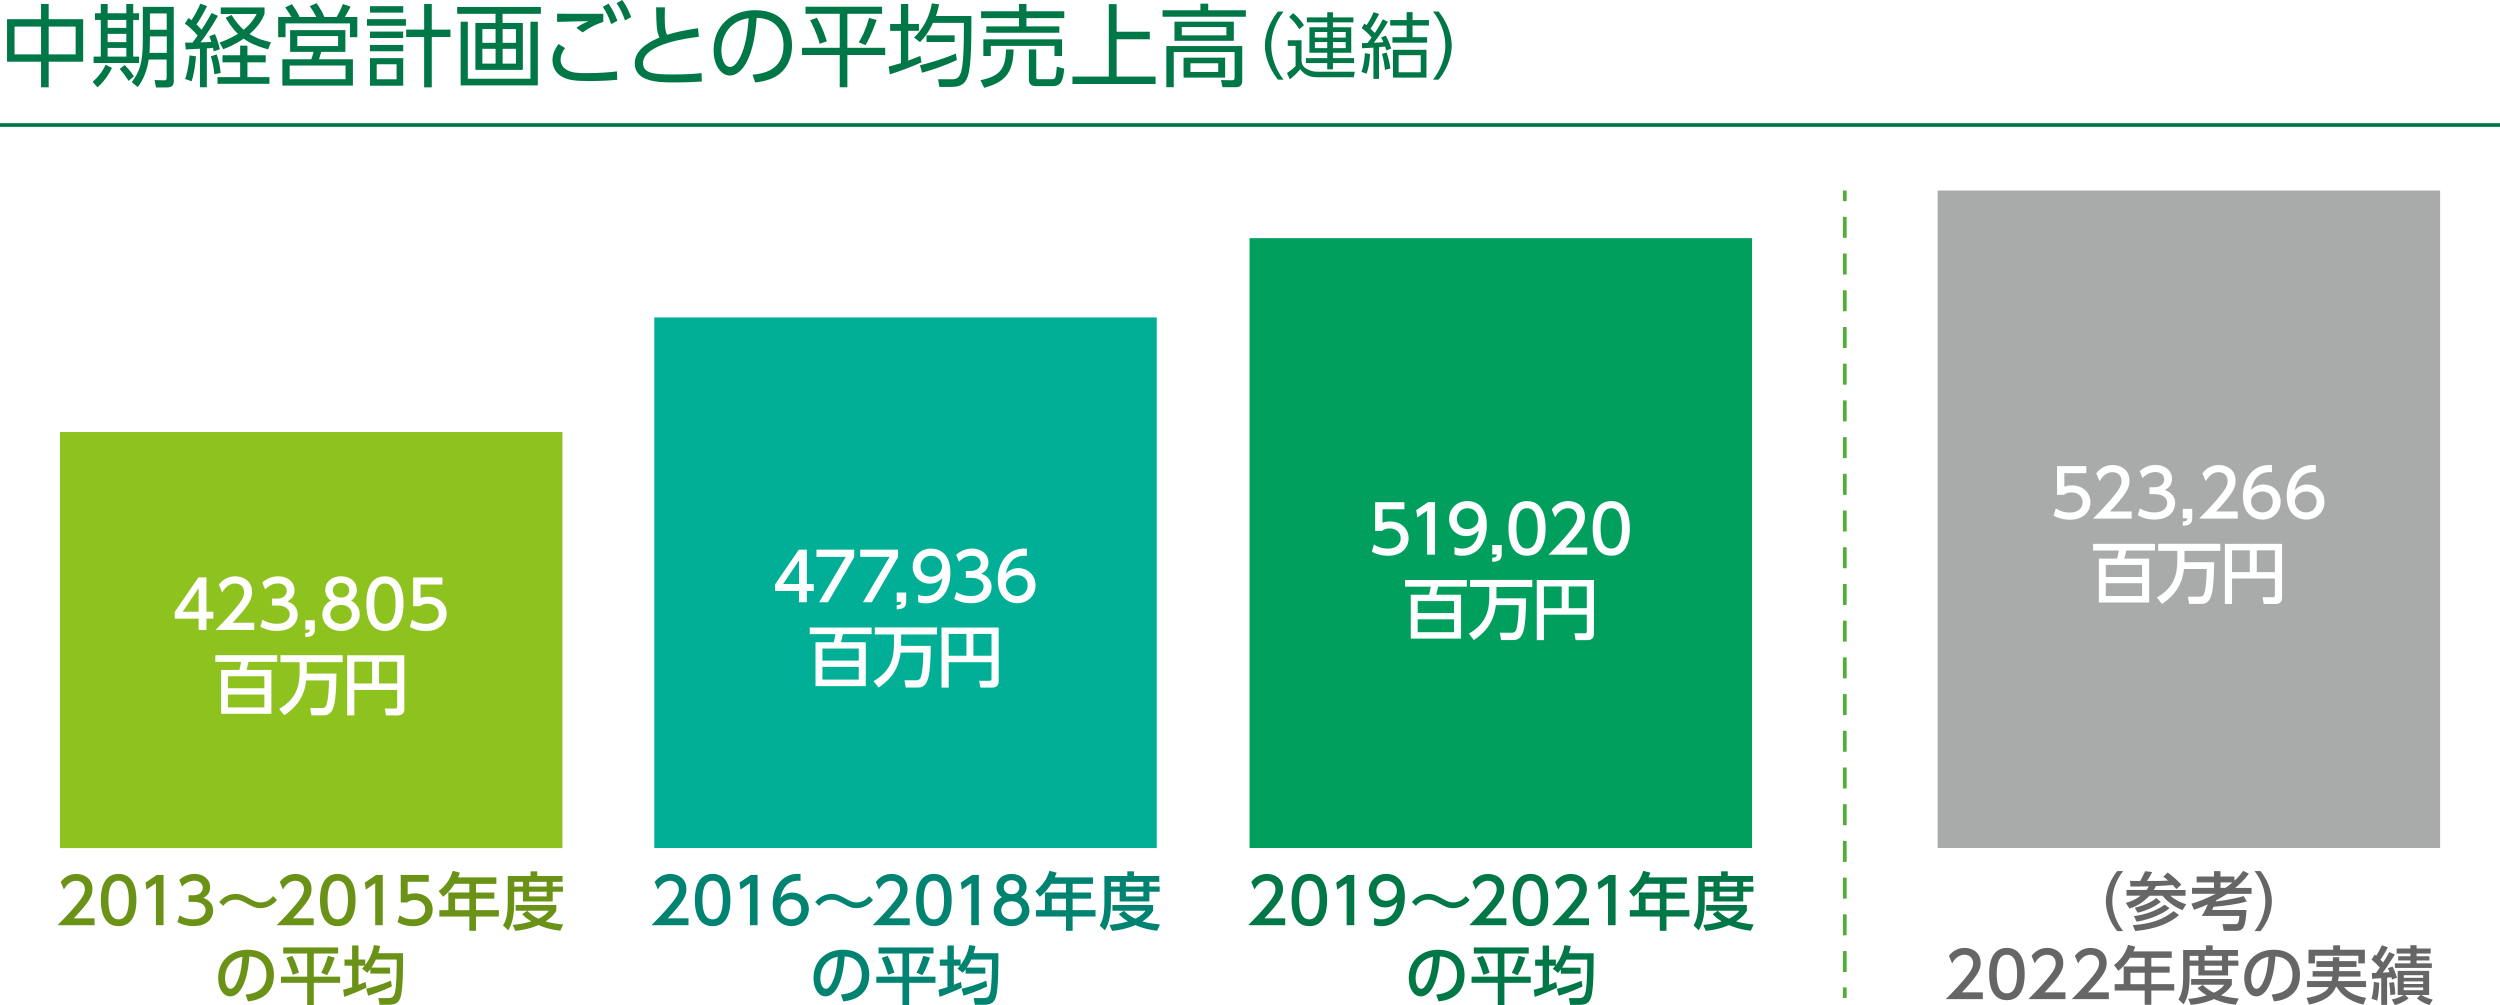<?xml version="1.0" encoding="UTF-8"?><svg id="_レイヤー_2" xmlns="http://www.w3.org/2000/svg" xmlns:xlink="http://www.w3.org/1999/xlink" viewBox="0 0 380 152.8"><defs><style>.cls-1{fill:#fff;}.cls-2{fill:#6a9217;}.cls-3{fill:#a9aaaa;}.cls-4{fill:#009f5d;}.cls-5{filter:url(#drop-shadow-4);}.cls-6,.cls-7{stroke:#50ae34;}.cls-6,.cls-7,.cls-8{fill:none;stroke-miterlimit:10;stroke-width:.56px;}.cls-9{filter:url(#drop-shadow-3);}.cls-7{stroke-dasharray:0 0 3.19 2.39;}.cls-10{filter:url(#drop-shadow-1);}.cls-11{fill:#8dc21f;}.cls-12{filter:url(#drop-shadow-2);}.cls-13{fill:#00af95;}.cls-8{stroke:#007746;}.cls-14{fill:#007746;}.cls-15{fill:#008370;}.cls-16{fill:#666;}</style><filter id="drop-shadow-1" filterUnits="userSpaceOnUse"><feOffset dx="0" dy="0"/><feGaussianBlur result="blur" stdDeviation="1"/><feFlood flood-color="#000" flood-opacity=".75"/><feComposite in2="blur" operator="in"/><feComposite in="SourceGraphic"/></filter><filter id="drop-shadow-2" filterUnits="userSpaceOnUse"><feOffset dx="0" dy="0"/><feGaussianBlur result="blur-2" stdDeviation="1"/><feFlood flood-color="#000" flood-opacity=".75"/><feComposite in2="blur-2" operator="in"/><feComposite in="SourceGraphic"/></filter><filter id="drop-shadow-3" filterUnits="userSpaceOnUse"><feOffset dx="0" dy="0"/><feGaussianBlur result="blur-3" stdDeviation="1"/><feFlood flood-color="#000" flood-opacity=".75"/><feComposite in2="blur-3" operator="in"/><feComposite in="SourceGraphic"/></filter><filter id="drop-shadow-4" filterUnits="userSpaceOnUse"><feOffset dx="0" dy="0"/><feGaussianBlur result="blur-4" stdDeviation="1"/><feFlood flood-color="#000" flood-opacity=".75"/><feComposite in2="blur-4" operator="in"/><feComposite in="SourceGraphic"/></filter></defs><g id="_レイヤー_1-2"><line class="cls-8" x1="0" y1="19" x2="380" y2="19"/><line class="cls-6" x1="280.41" y1="28.96" x2="280.41" y2="30.57"/><line class="cls-7" x1="280.41" y1="32.96" x2="280.41" y2="148.89"/><line class="cls-6" x1="280.41" y1="150.08" x2="280.41" y2="151.69"/><rect class="cls-11" x="9.11" y="65.67" width="76.38" height="63.24"/><rect class="cls-13" x="99.45" y="48.25" width="76.38" height="80.65"/><rect class="cls-4" x="189.93" y="36.2" width="76.38" height="92.7"/><rect class="cls-3" x="294.52" y="28.96" width="76.38" height="99.94"/><path class="cls-14" d="m6.24,2.92V.6h1.16v2.32h5.24v6.46h-5.24v3.89h-1.16v-3.89H1.07V2.92h5.17Zm0,1.12H2.21v4.23h4.03v-4.23Zm5.26,0h-4.1v4.23h4.1v-4.23Z"/><path class="cls-14" d="m14.08,12.45c.78-.71,1.49-1.52,1.97-2.61l.97.48c-.25.52-.81,1.69-2.19,2.96l-.75-.83ZM16.36.61v1.41h2.84V.61h1.05v1.41h.89v1.01h-.89v5.57h.89v.98h-6.91v-.98h1.09V3.03h-.89v-1.01h.89V.61h1.04Zm2.84,2.42h-2.84v1.21h2.84v-1.21Zm0,2.12h-2.84v1.25h2.84v-1.25Zm0,2.14h-2.84v1.31h2.84v-1.31Zm.35,5c-.64-1.01-1.12-1.54-1.36-1.81l.75-.59c.25.23.91.89,1.41,1.71l-.79.69Zm6.87-.01c0,.86-.44,1.01-1.08,1.01h-1.63l-.21-1.12,1.43.04c.26.01.4-.05.4-.4v-2.76h-2.73c-.21,1.46-.74,3.04-1.67,4.18l-.9-.74c1.17-1.57,1.68-2.87,1.68-6.37V1.04h4.7v11.24Zm-1.08-6.75h-2.55v.59c0,.48-.01.9-.05,1.92h2.61v-2.51Zm0-3.48h-2.55v2.47h2.55v-2.47Z"/><path class="cls-14" d="m33.12,2.43c-.72,1.28-1.91,3.11-2.64,4.01.87-.03,1.3-.04,1.64-.07-.11-.37-.19-.57-.3-.86l.85-.33c.22.49.56,1.35.74,2.31l-.93.31c-.04-.23-.05-.34-.11-.53-.14.03-.33.04-.93.08v5.91h-1.05v-5.86c-.34.03-1.84.11-2.16.12l-.09-1.05h1.12c.27-.34.57-.78.78-1.07-.53-.6-1.17-1.27-1.94-1.82l.56-.85c.22.15.31.22.45.33.29-.41.92-1.49,1.35-2.5l1.01.37c-.42.87-1.13,2.13-1.61,2.78.26.26.55.53.78.81.1-.15.86-1.3,1.52-2.55l.97.44Zm-4.98,9.57c.52-1.49.63-3.06.67-3.58l.98.14c-.03.29-.15,2.25-.67,3.8l-.98-.35Zm4.44-.72c-.1-1.06-.27-1.86-.53-2.72l.89-.29c.36,1.02.51,1.9.6,2.83l-.96.18Zm7.81-1.81h-2.78v2.25h3.34v1.02h-7.89v-1.02h3.44v-2.25h-2.68v-1.07h2.68v-1.46h1.11v1.46h2.78v1.07Zm.36-1.97c-2.23-.61-3.15-1.22-3.71-1.63-1.46,1-2.54,1.39-3.11,1.61l-.56-1.01c.51-.18,1.45-.52,2.8-1.32-.96-.93-1.53-1.87-1.87-2.46l.9-.42c.74,1.19,1.3,1.78,1.84,2.25,1.2-.98,1.71-1.9,1.97-2.39h-5.46v-1h6.66v.97c-.18.45-.68,1.73-2.28,3.07,1.23.78,2.44,1.07,3.24,1.24l-.41,1.08Z"/><path class="cls-14" d="m48.08,2.58c-.34-.66-.57-1.05-1-1.64l1.04-.46c.64.94.8,1.24,1.19,2.1h1.84c.38-.61.64-1.12.97-1.97l1.16.4c-.23.52-.56,1.09-.87,1.57h1.9v3.07h-1.12v-2.09h-9.79v2.09h-1.12v-3.07h2.01c-.19-.33-.52-.86-.94-1.46l1.02-.48c.67.91,1.02,1.61,1.17,1.94h2.54Zm4.41,5.3h-3.66c-.05.18-.29.97-.34,1.13h5.15v4h-10.72v-4h4.38c.15-.31.3-.86.36-1.13h-3.56v-3.3h8.4v3.3Zm.03,2.08h-8.49v2.08h8.49v-2.08Zm-1.13-4.48h-6.2v1.52h6.2v-1.52Z"/><path class="cls-14" d="m61.7,2.91v1h-5.92v-1h5.92Zm-.41-1.97v.98h-5.05v-.98h5.05Zm-.01,3.86v.98h-5.04v-.98h5.04Zm.01,2.03v.96h-5.05v-.96h5.05Zm0,2.01v4.19h-5.05v-4.19h5.05Zm-1.01.93h-3.02v2.28h3.02v-2.28Zm4.19,3.51v-7.65h-2.73v-1.13h2.73V.6h1.16v3.9h2.84v1.13h-2.84v7.65h-1.16Z"/><path class="cls-14" d="m82.22,2.1h-5.83v1.39h3.08v7.13h-7.21V3.49h3.06v-1.39h-5.83v-1.04h12.72v1.04Zm-11.11,1.2v8.67h9.52V3.3h1.12v9.68h-11.73V3.3h1.09Zm4.22,1.12h-2.01v2.09h2.01v-2.09Zm0,3h-2.01v2.25h2.01v-2.25Zm3.09-3h-2.02v2.09h2.02v-2.09Zm0,3h-2.02v2.25h2.02v-2.25Z"/><path class="cls-14" d="m85.91,7.29c-.51.63-.7,1.26-.7,1.79s.27,1.16.9,1.52c.77.44,1.49.52,3.02.52,2.02,0,3.58-.14,4.64-.27l.05,1.28c-1,.1-2.64.19-4.33.19-2.24,0-3.18-.18-4.1-.68-.97-.53-1.41-1.52-1.41-2.48,0-.77.22-1.5.91-2.47l1,.61Zm5.8-3.97c-1.07.36-1.93.74-3.17,1.61l-.93-.71c.64-.46,1.17-.72,1.84-1-.52.01-3.15.04-4.77.11v-1.24c.45.01,6.1.01,7.02.01v1.21Zm.79-2.76c.59.83.94,1.57,1.35,2.59l-.94.52c-.4-1.11-.67-1.67-1.28-2.64l.87-.48Zm2.09-.56c.57.8.89,1.46,1.35,2.59l-.94.52c-.38-1.09-.68-1.71-1.28-2.64l.87-.48Z"/><path class="cls-14" d="m106.22,5.6c-1.11.12-8.48.96-8.48,3.99,0,1.58,1.67,1.73,4.6,1.73,2.25,0,3.52-.12,4.3-.21l.03,1.28c-.89.05-2.09.14-4.05.14-2.36,0-6.14,0-6.14-2.91,0-2.33,2.81-3.51,3.77-3.92-.45-.89-.48-1.68-.52-4.59h1.34c-.01.37-.03.75-.03,1.42,0,1.45.07,2.17.35,2.76,1.47-.45,2.59-.67,4.71-1.01l.12,1.31Z"/><path class="cls-14" d="m114.38,11.36c1.41-.15,4.72-.55,4.72-4.45,0-1.08-.33-4.08-4.08-4.2-.12,1.58-.4,4.94-1.8,7.19-.81,1.27-1.68,1.58-2.29,1.58-1.34,0-2.46-1.58-2.46-3.84,0-3.71,2.7-6.09,6.31-6.09,4.42,0,5.61,3.06,5.61,5.36,0,1.63-.59,3.24-1.83,4.27-.89.74-2.25,1.2-3.77,1.35l-.41-1.19Zm-2.83-7.73c-1.27.93-1.9,2.46-1.9,4.04,0,.93.34,2.5,1.31,2.5.57,0,.98-.51,1.34-1.1,1.15-1.97,1.37-4.74,1.5-6.31-.81.15-1.56.35-2.25.87Z"/><path class="cls-14" d="m134.08,1.02v1.08h-5.28v5.17h5.75v1.09h-5.75v4.9h-1.16v-4.9h-5.73v-1.09h5.73V2.1h-5.2v-1.08h11.65Zm-9.49,5.64c-.42-1.61-1.19-3.09-1.45-3.58l1.02-.38c.93,1.63,1.34,2.98,1.52,3.58l-1.09.38Zm5.94-.23c.42-.67.97-1.64,1.57-3.71l1.15.33c-.85,2.38-1.41,3.33-1.69,3.81l-1.02-.42Z"/><path class="cls-14" d="m140.06,9.47c-1.25.61-3.78,1.53-4.8,1.83l-.19-1.17c.41-.11.83-.22,1.87-.53v-4.91h-1.64v-1.04h1.64V.61h1.11v3.03h1.63v1.04h-1.63v4.53c.98-.35,1.35-.51,1.84-.71l.18.97Zm-1.12-3.76c1.49-1.49,2.35-3.21,2.7-5.2l1.11.15c-.11.52-.23,1.05-.49,1.77h5.39c0,3.03.03,7.54-.55,9.17-.35,1.01-.9,1.61-2.46,1.61h-1.86l-.19-1.16h1.9c.49.01,1.04,0,1.36-.57.27-.49.7-1.24.66-8h-4.7c-.49,1.12-1.16,2.14-1.98,2.92l-.9-.7Zm.89,4.21c1.37-.33,3.43-.91,5.45-1.78l.16.98c-1.76.85-3.97,1.57-5.28,1.94l-.33-1.15Zm5.27-3.54h-4.27v-1.01h4.27v1.01Z"/><path class="cls-14" d="m149.03,12.19c3.11-.63,3.81-1.87,3.89-4.67h1.15c-.08,3.7-1.39,4.96-4.48,5.83l-.56-1.16Zm5.86-10.48V.6h1.13v1.11h5.75v1.05h-5.75v1.25h5v.97h-11.1v-.97h4.97v-1.25h-5.76v-1.05h5.76Zm6.54,4.27v2.53h-1.15v-1.54h-9.68v1.54h-1.13v-2.53h11.96Zm-3.92,7.11c-.76,0-1.12-.33-1.12-1.02v-4.55h1.12v4.14c0,.29.01.38.33.38h1.88c.7,0,.78-.01.91-1.9l1.13.3c-.16,1.73-.44,2.65-1.71,2.65h-2.55Z"/><path class="cls-14" d="m169.73,4.82h5.04v1.15h-5.04v5.67h5.92v1.13h-12.64v-1.13h5.53V.63h1.19v4.19Z"/><path class="cls-14" d="m189.37,2.54h-12.66v-.98h5.75v-1h1.19v1h5.72v.98Zm-.55,9.69c0,.91-.59,1.02-.85,1.02h-2.16l-.21-1.08,1.69.03c.21,0,.37-.05.37-.41v-3.88h-9.25v5.34h-1.13v-6.25h11.54v5.23Zm-1.28-6.03h-9.02v-2.91h9.02v2.91Zm-1.13-2.09h-6.78v1.26h6.78v-1.26Zm-.19,7.69h-6.32v-3.03h6.32v3.03Zm-1.05-2.18h-4.22v1.32h4.22v-1.32Z"/><path class="cls-14" d="m194.24,12.11c-1.58-2-1.98-4-1.98-5.18s.39-3.18,1.98-5.18h.86c-1.15,1.49-1.87,3.29-1.87,5.18,0,.44,0,2.74,1.87,5.18h-.86Z"/><path class="cls-14" d="m197.83,6.12v3.2c.09.56.34.94.84,1.19.8.39,1.22.39,1.6.39h5.66l-.16.84h-5.47c-.55,0-1.84,0-2.66-1.23-.61.79-1.39,1.4-1.59,1.55l-.43-.96c.29-.19.95-.66,1.31-1.06v-3.07h-1.19v-.85h2.08Zm-.34-1.68c-.31-.51-.88-1.31-1.54-1.86l.61-.59c.24.21,1.05.86,1.64,1.85l-.71.6Zm8.23-1.05h-3.11v.75h2.78v3.88h-2.78v.82h3.21v.75h-3.21v.95h-.87v-.95h-3.24v-.75h3.24v-.82h-2.71v-3.88h2.71v-.75h-3.1v-.75h3.1v-.78h.87v.78h3.11v.75Zm-3.98,1.47h-1.88v.86h1.88v-.86Zm0,1.53h-1.88v.93h1.88v-.93Zm2.81-1.53h-1.94v.86h1.94v-.86Zm0,1.53h-1.94v.93h1.94v-.93Z"/><path class="cls-14" d="m206.95,10.92c.43-1.19.49-2.45.51-2.84l.79.13c-.07,1.42-.29,2.32-.53,2.99l-.78-.27Zm4.01-7.61c-.39.69-1.31,2.18-2.15,3.19.99-.05,1.1-.05,1.47-.09-.11-.26-.19-.41-.34-.71l.69-.28c.35.6.6,1.19.84,1.96l-.74.29c-.09-.31-.12-.4-.19-.59-.36.04-.5.05-.93.09v4.82h-.85v-4.75c-.52.02-1.28.07-1.72.1l-.02-.79c.46,0,.59,0,.84-.01.38-.48.46-.59.63-.83-.47-.56-.82-.9-1.51-1.43l.4-.7c.23.16.25.19.33.25.35-.49.78-1.24,1.07-1.97l.84.26c-.35.74-1.01,1.84-1.31,2.23.29.27.41.4.66.66.14-.21.73-1.09,1.21-2.07l.78.37Zm-.45,7.31c-.05-.7-.25-1.77-.45-2.43l.71-.21c.22.66.43,1.44.57,2.42l-.83.22Zm4.2-8.78v1.21h2.49v.83h-2.49v1.77h2.21v.83h-5.27v-.83h2.16v-1.77h-2.5v-.83h2.5v-1.21h.9Zm2.11,9.95h-5.09v-4.22h5.09v4.22Zm-.87-3.4h-3.36v2.59h3.36v-2.59Z"/><path class="cls-14" d="m217.82,12.11c1.87-2.44,1.87-4.74,1.87-5.18,0-1.89-.72-3.7-1.87-5.18h.86c1.59,2,1.98,4,1.98,5.18s-.39,3.18-1.98,5.18h-.86Z"/><path class="cls-2" d="m14.37,139.59v1.04h-5.63c.84-.84,1.72-1.74,2.71-2.9,1.17-1.37,1.45-1.94,1.45-2.58,0-.75-.52-1.27-1.3-1.27-1.14,0-1.7,1.01-1.89,1.32l-.48-1.15c.6-.79,1.41-1.21,2.4-1.21,1.09,0,2.42.63,2.42,2.28,0,1.09-.45,1.93-2.83,4.47h3.16Z"/><path class="cls-2" d="m15.33,136.8c0-.74,0-3.97,2.7-3.97s2.7,3.24,2.7,3.97,0,3.98-2.7,3.98-2.7-3.24-2.7-3.98Zm4.25,0c0-1.47-.28-2.93-1.55-2.93s-1.55,1.47-1.55,2.93c0,1.55.32,2.94,1.55,2.94s1.55-1.48,1.55-2.94Z"/><path class="cls-2" d="m23.85,132.99h1.01v7.64h-1.16v-6.39l-1.43.98-.15-1.07,1.72-1.17Z"/><path class="cls-2" d="m27.29,139.13c.61.41,1.36.61,2.1.61,1.37,0,1.86-.75,1.86-1.41s-.56-1.25-1.82-1.25h-.76v-1h.73c1.04,0,1.42-.63,1.42-1.14,0-.73-.64-1.07-1.27-1.07-.72,0-1.4.35-1.88.89l-.41-1.03c.73-.64,1.57-.9,2.3-.9,1.26,0,2.38.74,2.38,2.03,0,1.08-.76,1.47-1.04,1.62.4.15,1.5.58,1.5,1.95,0,1.03-.77,2.34-3.01,2.34-1,0-1.74-.24-2.43-.61l.33-1.04Z"/><path class="cls-2" d="m42.09,136.8c-.98,1.24-2.33,1.24-2.51,1.24-.8,0-1.27-.27-2.06-.71-.85-.48-1.23-.58-1.71-.58-.26,0-1.17,0-1.88.94l-.61-.58c.99-1.22,2.22-1.23,2.53-1.23.84,0,1.45.35,2.1.71.67.38,1.05.58,1.65.58,1.09,0,1.65-.67,1.9-.96l.61.59Z"/><path class="cls-2" d="m47.68,139.59v1.04h-5.63c.84-.84,1.72-1.74,2.71-2.9,1.17-1.37,1.44-1.94,1.44-2.58,0-.75-.52-1.27-1.3-1.27-1.14,0-1.71,1.01-1.89,1.32l-.48-1.15c.6-.79,1.41-1.21,2.4-1.21,1.09,0,2.42.63,2.42,2.28,0,1.09-.45,1.93-2.83,4.47h3.16Z"/><path class="cls-2" d="m48.64,136.8c0-.74,0-3.97,2.7-3.97s2.7,3.24,2.7,3.97,0,3.98-2.7,3.98-2.7-3.24-2.7-3.98Zm4.25,0c0-1.47-.28-2.93-1.55-2.93s-1.55,1.47-1.55,2.93c0,1.55.32,2.94,1.55,2.94s1.55-1.48,1.55-2.94Z"/><path class="cls-2" d="m57.17,132.99h1.01v7.64h-1.15v-6.39l-1.43.98-.15-1.07,1.73-1.17Z"/><path class="cls-2" d="m65.16,134.03h-3.19v1.95c.24-.09.55-.19,1.1-.19,1.64,0,2.7,1.09,2.7,2.46,0,1.2-.87,2.53-3.01,2.53-.85,0-1.59-.19-2.34-.6l.32-1.05c.62.41,1.27.61,2.01.61,1.47,0,1.88-.87,1.88-1.5,0-.9-.73-1.44-1.63-1.44-.4,0-.8.11-1.1.37h-.99v-4.18h4.26v1.04Z"/><path class="cls-2" d="m75.45,133.38v.97h-3.1v1.31h2.79v.94h-2.79v1.74h3.48v.97h-3.48v2.17h-1.01v-2.17h-4.56v-.97h1.37v-2.69h3.19v-1.31h-2.24c-.68,1.07-1.25,1.56-1.75,1.97l-.68-.86c1.04-.79,1.76-1.78,2.14-3.08l1.1.27c-.13.37-.18.5-.28.72h5.83Zm-4.11,3.23h-2.16v1.74h2.16v-1.74Z"/><path class="cls-2" d="m77.18,133.15h3.47v-.71h1.01v.71h3.85v.89h-1.5v.71h1.56v.79h-1.56v1.48h-4.52v-1.48h-1.33v1.75c0,1.47-.2,3.01-.91,4.12l-.79-.75c.58-.85.72-2.13.72-3.39v-4.12Zm2.98,5.29c.28.28.77.78,1.69,1.2,1.02-.49,1.35-.93,1.56-1.21h-5.03v-.87h6.18v.87c-.14.25-.52.91-1.64,1.62.83.24,1.62.37,2.68.47l-.44.95c-.46-.05-1.81-.2-3.31-.86-1.46.64-2.74.8-3.52.88l-.39-.9c.53-.06,1.48-.15,2.81-.54-.88-.54-1.22-.93-1.38-1.11l.79-.51Zm-1.99-4.4v.71h1.33v-.71h-1.33Zm2.27,0v.71h2.65v-.71h-2.65Zm0,1.5v.71h2.65v-.71h-2.65Z"/><path class="cls-2" d="m37.33,151.17c1.02-.1,3.17-.44,3.17-3.02,0-1.07-.44-2.66-2.6-2.77-.3,4.29-1.58,6.07-2.91,6.07-1.12,0-1.83-1.28-1.83-2.77,0-2.71,2-4.32,4.48-4.32,3,0,4,2,4,3.81,0,3.64-3.26,3.97-3.95,4.04l-.36-1.04Zm-3.13-2.46c0,.56.2,1.58.83,1.58.37,0,.64-.33.87-.75.66-1.19.84-2.67.95-4.11-1.73.32-2.65,1.7-2.65,3.28Z"/><path class="cls-2" d="m43.05,144.01h8.35v.93h-3.7v3.51h4v.94h-4v3.39h-1.01v-3.39h-3.98v-.94h3.98v-3.51h-3.64v-.93Zm1.38,1.27c.39.64.72,1.61,1.02,2.56l-.95.33c-.11-.36-.39-1.35-.96-2.57l.9-.32Zm6.44.27c-.13.41-.53,1.63-1.15,2.68l-.9-.37c.59-1.09.93-2.24,1.02-2.57l1.02.26Z"/><path class="cls-2" d="m56.28,147.33c-.14.19-.24.31-.44.54l-.8-.63c.17-.19.24-.27.4-.46h-.95v2.9c.42-.15.68-.27,1.08-.43l.14.87c-.84.43-2.71,1.18-3.4,1.4l-.15-1.08c.37-.1.63-.16,1.36-.4v-3.25h-1.16v-.94h1.16v-2.14h.97v2.14h1.03v.83c1.02-1.39,1.22-2.55,1.31-3.03l.95.14c-.06.28-.11.56-.28,1.1h3.76c.01,1.33.04,5.43-.37,6.66-.22.67-.52,1.18-1.85,1.18h-1.35l-.17-1.02h1.34c.52,0,.85-.03,1.08-.55.34-.76.37-4.2.36-5.31h-3.16c-.16.35-.33.71-.67,1.23h2.82v.91h-3v-.64Zm3.28,2.61c-1.59.77-2.92,1.18-3.61,1.4l-.29-1.05c.7-.17,2.18-.56,3.76-1.23l.14.89Z"/><g class="cls-10"><path class="cls-1" d="m30.19,95.75v-1.71h-3.63v-1.02l3.6-5.26h1.22v5.22h1.05v1.06h-1.05v1.71h-1.19Zm-2.42-2.77h2.42v-3.59l-2.42,3.59Z"/><path class="cls-1" d="m38.64,94.66v1.09h-5.88c.88-.88,1.8-1.82,2.83-3.03,1.22-1.43,1.51-2.03,1.51-2.7,0-.79-.54-1.33-1.36-1.33-1.19,0-1.78,1.06-1.97,1.38l-.5-1.2c.63-.83,1.47-1.27,2.51-1.27,1.14,0,2.53.65,2.53,2.39,0,1.14-.47,2.01-2.96,4.67h3.3Z"/><path class="cls-1" d="m39.9,94.19c.64.43,1.42.63,2.2.63,1.43,0,1.94-.79,1.94-1.47s-.59-1.31-1.9-1.31h-.8v-1.05h.77c1.09,0,1.48-.66,1.48-1.19,0-.77-.67-1.12-1.33-1.12-.75,0-1.46.36-1.96.93l-.43-1.08c.77-.67,1.64-.94,2.41-.94,1.32,0,2.49.77,2.49,2.13,0,1.13-.8,1.54-1.09,1.69.41.16,1.57.6,1.57,2.04,0,1.08-.81,2.45-3.14,2.45-1.05,0-1.82-.25-2.54-.64l.34-1.09Z"/><path class="cls-1" d="m47.85,94.28v1.38c0,.93-.51,1.14-1.44,1.18v-.63c.67-.02.67-.26.68-.5h-.68v-1.43h1.44Z"/><path class="cls-1" d="m54.68,93.4c0,1.47-1.29,2.51-2.84,2.51s-2.84-1.04-2.84-2.51c0-1.1.68-1.79,1.32-2.11-.59-.36-.88-1.01-.88-1.62,0-1.19.94-2.08,2.4-2.08s2.4.89,2.4,2.08c0,.61-.28,1.26-.88,1.62.63.31,1.32,1.01,1.32,2.11Zm-1.2-.02c0-.59-.4-1.43-1.64-1.43s-1.64.84-1.64,1.43c0,.8.68,1.44,1.64,1.44s1.64-.64,1.64-1.44Zm-.4-3.66c0-.75-.59-1.12-1.24-1.12s-1.24.38-1.24,1.11c0,.48.28,1.12,1.24,1.12s1.24-.63,1.24-1.11Z"/><path class="cls-1" d="m55.69,91.75c0-.78,0-4.15,2.82-4.15s2.82,3.38,2.82,4.15,0,4.16-2.82,4.16-2.82-3.39-2.82-4.16Zm4.44,0c0-1.54-.29-3.06-1.62-3.06s-1.62,1.53-1.62,3.06c0,1.62.33,3.07,1.62,3.07s1.62-1.55,1.62-3.07Z"/><path class="cls-1" d="m67.25,88.85h-3.33v2.05c.25-.09.57-.2,1.15-.2,1.71,0,2.82,1.14,2.82,2.57,0,1.26-.91,2.65-3.15,2.65-.89,0-1.66-.2-2.45-.62l.33-1.1c.64.43,1.33.63,2.11.63,1.54,0,1.96-.91,1.96-1.57,0-.94-.77-1.5-1.7-1.5-.41,0-.83.11-1.15.38h-1.04v-4.37h4.45v1.09Z"/><path class="cls-1" d="m41.25,101.83v6.67h-7.64v-6.67h2.77c.06-.22.17-.68.27-1.23h-3.92v-1.01h9.4v1.01h-4.35c-.11.49-.18.8-.3,1.23h3.77Zm-6.59.96v1.83h5.52v-1.83h-5.52Zm0,2.78v1.95h5.52v-1.95h-5.52Z"/><path class="cls-1" d="m46.55,103.42c-.36,3.12-2.12,4.45-3.34,5.31l-.78-.98c2.77-1.56,3.11-3.72,3.11-5.73v-1.36h-2.91v-1.07h9.45v1.07h-5.45v1.41c0,.11.01.24,0,.32h4.51c-.08,4.28-.23,6.34-1.93,6.34h-1.87l-.19-1.11h1.79c.31,0,.57-.09.68-.46.32-1.03.37-2.64.38-3.74h-3.45Z"/><path class="cls-1" d="m60.38,104.87h-6.52v3.87h-1.09v-9.14h8.69v8.19c0,.51-.27.95-1,.95h-1.78l-.19-1.04h1.58c.22,0,.3-.08.3-.28v-2.55Zm-6.52-.98h2.7v-3.31h-2.7v3.31Zm3.76,0h2.75v-3.31h-2.75v3.31Z"/></g><path class="cls-15" d="m104.65,139.59v1.04h-5.63c.84-.84,1.72-1.74,2.71-2.9,1.17-1.37,1.45-1.94,1.45-2.58,0-.75-.52-1.27-1.3-1.27-1.14,0-1.7,1.01-1.89,1.32l-.48-1.15c.6-.79,1.41-1.21,2.4-1.21,1.09,0,2.42.63,2.42,2.28,0,1.09-.45,1.93-2.83,4.47h3.16Z"/><path class="cls-15" d="m105.62,136.8c0-.74,0-3.97,2.7-3.97s2.7,3.24,2.7,3.97,0,3.98-2.7,3.98-2.7-3.24-2.7-3.98Zm4.25,0c0-1.47-.28-2.93-1.55-2.93s-1.55,1.47-1.55,2.93c0,1.55.32,2.94,1.55,2.94s1.55-1.48,1.55-2.94Z"/><path class="cls-15" d="m114.14,132.99h1.01v7.64h-1.16v-6.39l-1.43.98-.15-1.07,1.72-1.17Z"/><path class="cls-15" d="m121.68,133.89c-.22,0-.24-.02-.34-.02-1.62,0-2.42,1.13-2.72,2.62.38-.43.96-.82,1.83-.82,1.28,0,2.49.94,2.49,2.49s-1.19,2.61-2.65,2.61c-1.22,0-2.84-.78-2.84-3.45,0-2.11,1.17-4.5,3.84-4.5.13,0,.22,0,.39.02v1.04Zm-1.39,2.8c-.74,0-1.66.47-1.66,1.44,0,.8.63,1.61,1.63,1.61s1.53-.73,1.53-1.52c0-1.35-1.09-1.52-1.5-1.52Z"/><path class="cls-15" d="m132.7,136.8c-.98,1.24-2.33,1.24-2.51,1.24-.8,0-1.27-.27-2.06-.71-.85-.48-1.23-.58-1.72-.58-.26,0-1.17,0-1.88.94l-.62-.58c.99-1.22,2.22-1.23,2.53-1.23.84,0,1.44.35,2.1.71.67.38,1.05.58,1.65.58,1.09,0,1.65-.67,1.9-.96l.61.59Z"/><path class="cls-15" d="m138.28,139.59v1.04h-5.63c.84-.84,1.72-1.74,2.71-2.9,1.17-1.37,1.44-1.94,1.44-2.58,0-.75-.52-1.27-1.3-1.27-1.14,0-1.71,1.01-1.89,1.32l-.48-1.15c.6-.79,1.41-1.21,2.4-1.21,1.09,0,2.42.63,2.42,2.28,0,1.09-.45,1.93-2.83,4.47h3.16Z"/><path class="cls-15" d="m139.25,136.8c0-.74,0-3.97,2.7-3.97s2.7,3.24,2.7,3.97,0,3.98-2.7,3.98-2.7-3.24-2.7-3.98Zm4.25,0c0-1.47-.28-2.93-1.55-2.93s-1.55,1.47-1.55,2.93c0,1.55.32,2.94,1.55,2.94s1.55-1.48,1.55-2.94Z"/><path class="cls-15" d="m147.77,132.99h1.01v7.64h-1.15v-6.39l-1.43.98-.15-1.07,1.73-1.17Z"/><path class="cls-15" d="m156.48,138.38c0,1.41-1.23,2.4-2.72,2.4s-2.72-.99-2.72-2.4c0-1.05.66-1.71,1.26-2.01-.57-.35-.84-.96-.84-1.55,0-1.14.9-1.98,2.29-1.98s2.29.85,2.29,1.98c0,.59-.27,1.2-.84,1.55.61.3,1.26.96,1.26,2.01Zm-1.15-.02c0-.56-.39-1.37-1.57-1.37s-1.57.8-1.57,1.37c0,.76.66,1.38,1.57,1.38s1.57-.62,1.57-1.38Zm-.39-3.5c0-.71-.57-1.07-1.18-1.07s-1.19.37-1.19,1.06c0,.46.27,1.07,1.19,1.07s1.18-.61,1.18-1.06Z"/><path class="cls-15" d="m166.14,133.38v.97h-3.1v1.31h2.79v.94h-2.79v1.74h3.48v.97h-3.48v2.17h-1.01v-2.17h-4.56v-.97h1.37v-2.69h3.19v-1.31h-2.23c-.68,1.07-1.25,1.56-1.75,1.97l-.68-.86c1.04-.79,1.76-1.78,2.14-3.08l1.1.27c-.13.37-.19.5-.28.72h5.83Zm-4.11,3.23h-2.16v1.74h2.16v-1.74Z"/><path class="cls-15" d="m167.88,133.15h3.47v-.71h1.01v.71h3.85v.89h-1.5v.71h1.56v.79h-1.56v1.48h-4.52v-1.48h-1.33v1.75c0,1.47-.2,3.01-.92,4.12l-.79-.75c.58-.85.72-2.13.72-3.39v-4.12Zm2.98,5.29c.28.28.77.78,1.7,1.2,1.02-.49,1.35-.93,1.56-1.21h-5.03v-.87h6.19v.87c-.15.25-.52.91-1.64,1.62.83.24,1.62.37,2.68.47l-.44.95c-.46-.05-1.81-.2-3.31-.86-1.47.64-2.74.8-3.53.88l-.4-.9c.53-.06,1.48-.15,2.81-.54-.89-.54-1.22-.93-1.38-1.11l.79-.51Zm-1.99-4.4v.71h1.33v-.71h-1.33Zm2.27,0v.71h2.65v-.71h-2.65Zm0,1.5v.71h2.65v-.71h-2.65Z"/><path class="cls-15" d="m127.82,151.17c1.02-.1,3.17-.44,3.17-3.02,0-1.07-.44-2.66-2.6-2.77-.3,4.29-1.58,6.07-2.91,6.07-1.12,0-1.83-1.28-1.83-2.77,0-2.71,2-4.32,4.48-4.32,3,0,4,2,4,3.81,0,3.64-3.27,3.97-3.95,4.04l-.36-1.04Zm-3.13-2.46c0,.56.2,1.58.83,1.58.37,0,.64-.33.87-.75.66-1.19.84-2.67.95-4.11-1.73.32-2.65,1.7-2.65,3.28Z"/><path class="cls-15" d="m133.54,144.01h8.35v.93h-3.7v3.51h4v.94h-4v3.39h-1.01v-3.39h-3.98v-.94h3.98v-3.51h-3.64v-.93Zm1.38,1.27c.39.64.72,1.61,1.02,2.56l-.95.33c-.11-.36-.4-1.35-.96-2.57l.89-.32Zm6.44.27c-.13.41-.53,1.63-1.15,2.68l-.9-.37c.59-1.09.92-2.24,1.02-2.57l1.02.26Z"/><path class="cls-15" d="m146.78,147.33c-.14.19-.24.31-.44.54l-.8-.63c.17-.19.24-.27.39-.46h-.95v2.9c.42-.15.68-.27,1.08-.43l.14.87c-.84.43-2.71,1.18-3.4,1.4l-.15-1.08c.36-.1.62-.16,1.36-.4v-3.25h-1.16v-.94h1.16v-2.14h.97v2.14h1.03v.83c1.02-1.39,1.22-2.55,1.31-3.03l.95.14c-.06.28-.11.56-.28,1.1h3.76c0,1.33.04,5.43-.38,6.66-.22.67-.52,1.18-1.85,1.18h-1.35l-.17-1.02h1.34c.52,0,.85-.03,1.08-.55.34-.76.37-4.2.36-5.31h-3.16c-.15.35-.33.71-.67,1.23h2.82v.91h-3v-.64Zm3.28,2.61c-1.59.77-2.92,1.18-3.61,1.4l-.29-1.05c.7-.17,2.18-.56,3.76-1.23l.14.89Z"/><g class="cls-12"><path class="cls-1" d="m121.45,91.54v-1.71h-3.63v-1.02l3.6-5.26h1.22v5.22h1.05v1.06h-1.05v1.71h-1.19Zm-2.42-2.77h2.42v-3.59l-2.42,3.59Z"/><path class="cls-1" d="m129.84,83.55v1.13l-3.99,6.86h-1.34l4.05-6.9h-4.46v-1.09h5.74Z"/><path class="cls-1" d="m136.5,83.55v1.13l-3.99,6.86h-1.34l4.05-6.9h-4.46v-1.09h5.74Z"/><path class="cls-1" d="m137.74,90.06v1.38c0,.93-.51,1.14-1.44,1.18v-.63c.67-.02.67-.26.69-.5h-.69v-1.43h1.44Z"/><path class="cls-1" d="m139.56,90.39c.36.15.72.22,1.12.22,1.64,0,2.36-1.21,2.56-2.75-.28.29-.83.86-1.91.86-1.38,0-2.6-1-2.6-2.59s1.18-2.74,2.79-2.74c.88,0,2.94.38,2.94,3.65,0,2.74-1.39,4.67-3.74,4.67-.64,0-.99-.13-1.16-.2v-1.11Zm1.93-2.73c.89,0,1.7-.63,1.7-1.57,0-.86-.64-1.61-1.66-1.61-1.12,0-1.61.91-1.61,1.61,0,1.09.8,1.57,1.57,1.57Z"/><path class="cls-1" d="m145.37,89.98c.64.43,1.42.63,2.2.63,1.43,0,1.94-.79,1.94-1.47s-.58-1.31-1.9-1.31h-.8v-1.05h.77c1.09,0,1.48-.66,1.48-1.19,0-.77-.67-1.12-1.33-1.12-.76,0-1.46.36-1.96.93l-.43-1.08c.77-.67,1.64-.94,2.41-.94,1.32,0,2.49.77,2.49,2.13,0,1.13-.8,1.54-1.09,1.69.41.16,1.57.6,1.57,2.04,0,1.08-.81,2.45-3.14,2.45-1.05,0-1.82-.25-2.54-.64l.34-1.09Z"/><path class="cls-1" d="m156.08,84.49c-.23,0-.25-.02-.35-.02-1.69,0-2.53,1.18-2.85,2.74.4-.44,1.01-.86,1.91-.86,1.34,0,2.61.99,2.61,2.61s-1.24,2.73-2.77,2.73c-1.28,0-2.97-.82-2.97-3.61,0-2.21,1.23-4.7,4.02-4.7.14,0,.23,0,.4.02v1.09Zm-1.45,2.93c-.77,0-1.73.49-1.73,1.5,0,.84.66,1.68,1.7,1.68s1.6-.77,1.6-1.59c0-1.41-1.14-1.59-1.57-1.59Z"/><path class="cls-1" d="m131.6,97.62v6.67h-7.64v-6.67h2.77c.06-.22.17-.68.27-1.23h-3.92v-1.01h9.4v1.01h-4.35c-.11.49-.18.8-.3,1.23h3.77Zm-6.59.96v1.83h5.52v-1.83h-5.52Zm0,2.78v1.94h5.52v-1.94h-5.52Z"/><path class="cls-1" d="m136.89,99.2c-.36,3.12-2.12,4.45-3.34,5.31l-.78-.98c2.77-1.56,3.11-3.72,3.11-5.73v-1.36h-2.91v-1.07h9.45v1.07h-5.45v1.41c0,.11.01.24,0,.32h4.51c-.08,4.28-.23,6.34-1.94,6.34h-1.87l-.19-1.11h1.79c.31,0,.57-.09.69-.46.32-1.03.37-2.64.38-3.74h-3.46Z"/><path class="cls-1" d="m150.72,100.65h-6.52v3.87h-1.09v-9.14h8.69v8.19c0,.51-.27.95-1,.95h-1.78l-.19-1.04h1.58c.22,0,.3-.08.3-.28v-2.55Zm-6.52-.98h2.7v-3.31h-2.7v3.31Zm3.76,0h2.75v-3.31h-2.75v3.31Z"/></g><path class="cls-16" d="m321.81,141.53c-1.63-2.04-1.72-3.96-1.72-4.56s.1-2.52,1.72-4.57h.91c-1.03,1.31-1.65,2.9-1.65,4.57s.63,3.25,1.65,4.56h-.91Z"/><path class="cls-16" d="m326.24,135.3c.13-.15.24-.32.37-.57-1.32.02-1.47.03-2.78.03l-.07-.88c.27.02.52.03,1.54.03.04-.08.43-.75.77-1.49l1.06.13c-.11.24-.17.4-.78,1.36,1.59,0,2.7-.02,3.2-.06-.37-.34-.52-.45-.72-.6l.66-.63c.17.13,1.27.93,2.07,1.85l-.76.67c-.13-.17-.26-.33-.54-.62-.58.05-1.63.13-2.56.16-.13.3-.23.45-.33.6h4.83v.87h-2.31c.71.63,1.67,1.1,2.41,1.29l-.55.9c-1.24-.46-2.38-1.34-3.05-2.19h-1.98c-.93,1.01-1.97,1.61-3.04,1.95l-.56-.87c.44-.12,1.27-.33,2.25-1.09h-2.14v-.87h3.01Zm4.98,3.78c-1.25,1.13-3.37,2.14-6.67,2.44l-.37-.89c2.8-.22,4.47-.81,6.22-2.13l.81.58Zm-1.44-1.03c-.93.78-2.79,1.67-5.01,2.05l-.41-.85c1.03-.14,2.96-.5,4.67-1.74l.75.54Zm-1.33-.96c-.86.72-2.14,1.31-3.53,1.65l-.43-.77c1.9-.48,2.77-1.05,3.27-1.46l.7.59Z"/><path class="cls-16" d="m341.53,137.01c-1.65.49-3.35.67-5.07.82-.13.32-.15.36-.21.49h5.21c-.13,2.52-.43,3.17-1.53,3.17h-1.92l-.19-1.02h1.96c.46,0,.49-.25.61-1.25h-5.72c.37-.56.65-1.11.92-1.76-.51.24-.95.43-2.1.83l-.39-.92c.92-.29,2.09-.68,3.68-1.51h-3.59v-.9h3.34v-.84h-2.64v-.89h2.64v-.82h.98v.82h2.12v.64c.55-.5.87-.85,1.33-1.5l.86.42c-.22.33-.79,1.14-2.09,2.18h2.51v.9h-3.73c-.14.1-.86.57-1.66.98-.03.08-.04.1-.06.17.15-.02,2.49-.27,4.24-.82l.49.82Zm-3.28-2.05c.31-.2.54-.37,1.1-.84h-1.83v.84h.73Z"/><path class="cls-16" d="m342.68,141.53c1.03-1.3,1.65-2.9,1.65-4.56s-.62-3.27-1.65-4.57h.91c1.56,1.95,1.73,3.82,1.73,4.57s-.16,2.62-1.73,4.56h-.91Z"/><path class="cls-16" d="m301.39,150.83v1.04h-5.63c.84-.84,1.72-1.74,2.71-2.9,1.17-1.37,1.44-1.94,1.44-2.58,0-.75-.52-1.27-1.3-1.27-1.14,0-1.71,1.01-1.89,1.32l-.48-1.15c.6-.79,1.41-1.21,2.4-1.21,1.09,0,2.42.63,2.42,2.28,0,1.09-.45,1.93-2.83,4.47h3.16Z"/><path class="cls-16" d="m302.35,148.05c0-.74,0-3.97,2.7-3.97s2.7,3.24,2.7,3.97,0,3.98-2.7,3.98-2.7-3.24-2.7-3.98Zm4.25,0c0-1.47-.28-2.93-1.55-2.93s-1.55,1.47-1.55,2.93c0,1.55.32,2.94,1.55,2.94s1.55-1.48,1.55-2.94Z"/><path class="cls-16" d="m313.95,150.83v1.04h-5.63c.84-.84,1.72-1.74,2.71-2.9,1.17-1.37,1.44-1.94,1.44-2.58,0-.75-.52-1.27-1.3-1.27-1.14,0-1.71,1.01-1.89,1.32l-.48-1.15c.6-.79,1.41-1.21,2.4-1.21,1.09,0,2.42.63,2.42,2.28,0,1.09-.45,1.93-2.83,4.47h3.16Z"/><path class="cls-16" d="m320.54,150.83v1.04h-5.63c.84-.84,1.72-1.74,2.71-2.9,1.17-1.37,1.44-1.94,1.44-2.58,0-.75-.52-1.27-1.3-1.27-1.14,0-1.71,1.01-1.89,1.32l-.48-1.15c.6-.79,1.41-1.21,2.4-1.21,1.09,0,2.42.63,2.42,2.28,0,1.09-.45,1.93-2.83,4.47h3.16Z"/><path class="cls-16" d="m330.1,144.63v.97h-3.1v1.31h2.79v.94h-2.79v1.74h3.48v.97h-3.48v2.17h-1.01v-2.17h-4.56v-.97h1.37v-2.69h3.19v-1.31h-2.24c-.68,1.07-1.25,1.56-1.75,1.97l-.68-.86c1.04-.79,1.76-1.78,2.14-3.08l1.1.27c-.13.37-.18.5-.28.72h5.83Zm-4.11,3.23h-2.16v1.74h2.16v-1.74Z"/><path class="cls-16" d="m331.84,144.4h3.47v-.71h1.01v.71h3.85v.89h-1.5v.71h1.56v.79h-1.56v1.48h-4.52v-1.48h-1.33v1.75c0,1.47-.2,3.01-.91,4.12l-.79-.75c.58-.85.72-2.13.72-3.39v-4.12Zm2.98,5.29c.28.28.77.78,1.7,1.2,1.02-.49,1.35-.93,1.56-1.21h-5.03v-.87h6.19v.87c-.15.25-.52.91-1.64,1.62.83.24,1.62.37,2.68.47l-.44.95c-.46-.05-1.81-.2-3.31-.86-1.47.64-2.74.8-3.53.88l-.39-.9c.53-.06,1.48-.15,2.81-.54-.89-.54-1.22-.93-1.38-1.11l.79-.51Zm-1.99-4.4v.71h1.33v-.71h-1.33Zm2.27,0v.71h2.65v-.71h-2.65Zm0,1.5v.71h2.65v-.71h-2.65Z"/><path class="cls-16" d="m345.29,151.17c1.02-.1,3.17-.44,3.17-3.02,0-1.07-.44-2.66-2.6-2.77-.3,4.29-1.58,6.07-2.91,6.07-1.12,0-1.83-1.28-1.83-2.77,0-2.71,2-4.32,4.48-4.32,3,0,4,2,4,3.81,0,3.64-3.27,3.97-3.95,4.04l-.36-1.04Zm-3.13-2.46c0,.56.2,1.58.83,1.58.37,0,.64-.33.87-.75.66-1.19.84-2.67.95-4.11-1.73.32-2.65,1.7-2.65,3.28Z"/><path class="cls-16" d="m355.56,146.97v.64h3.23v.83h-3.28c-.03.21-.07.4-.14.68h4.27v.91h-3.35c.8,1.04,2.24,1.45,3.35,1.65l-.4,1.03c-2.3-.56-3.54-1.69-4.03-2.68h-.15c-.34.73-1.02,2.01-4.08,2.67l-.38-1.01c.62-.11,1.85-.31,2.84-1.04.25-.18.43-.45.53-.62h-3.3v-.91h3.7c.05-.15.1-.34.16-.68h-3.01v-.83h3.08v-.64h-2.5v-.88h2.5v-.6h.97v.6h2.61v.88h-2.61Zm-.93-3.28h1.06v.67h3.77v2.08h-.99v-1.17h-6.6v1.17h-.98v-2.08h3.75v-.67Z"/><path class="cls-16" d="m360.53,147.9c.12,0,.4-.02.63-.03.12-.16.23-.32.57-.8-.17-.19-.79-.84-1.26-1.21l.48-.77c.14.11.18.13.24.19.15-.22.61-1.05.85-1.6l.92.32c-.5.96-1.01,1.71-1.13,1.87.27.26.34.35.4.43.35-.51.67-1.03.94-1.58l.86.36c-1.38,2.14-1.48,2.31-1.87,2.75.34,0,.71-.03,1.05-.06-.18-.44-.2-.49-.25-.61l.72-.24c.18.37.49,1.1.67,1.68l-.76.3c-.03-.13-.05-.21-.1-.36-.08,0-.49.06-.65.07v4.13h-.89v-4.06c-.75.06-1.06.08-1.39.1l-.04-.88Zm1.12,1.48c-.06,1.45-.16,2.08-.32,2.72l-.86-.3c.27-.91.34-1.97.35-2.55l.83.13Zm2.24-.09c.14.82.18,1.34.2,1.87l-.77.08c0-.61-.08-1.43-.16-1.87l.72-.08Zm-.34,2.63c1.06-.19,1.77-.66,1.82-.68h-.92v-3.67h4.78v3.67h-1.19c.62.37,1.08.53,1.74.71l-.51.84c-1.14-.43-1.6-.79-1.9-1.05l.53-.5h-2.34l.55.5c-.64.55-1.57.88-2.08,1.05l-.48-.87Zm2.84-8.25h.93v.51h2.15v.76h-2.15v.41h1.95v.64h-1.95v.44h2.32v.7h-5.62v-.7h2.36v-.44h-1.86v-.64h1.86v-.41h-2.09v-.76h2.09v-.51Zm-1.02,4.56v.4h2.95v-.4h-2.95Zm0,.94v.4h2.95v-.4h-2.95Zm0,.93v.41h2.95v-.41h-2.95Z"/><g class="cls-9"><path class="cls-1" d="m317.11,71.93h-3.33v2.05c.25-.09.57-.2,1.15-.2,1.71,0,2.82,1.14,2.82,2.57,0,1.26-.91,2.65-3.15,2.65-.89,0-1.66-.2-2.45-.62l.33-1.1c.64.43,1.33.63,2.11.63,1.54,0,1.97-.91,1.97-1.57,0-.94-.77-1.5-1.7-1.5-.41,0-.84.11-1.15.38h-1.04v-4.37h4.45v1.09Z"/><path class="cls-1" d="m324.01,77.74v1.09h-5.88c.88-.88,1.8-1.82,2.83-3.03,1.22-1.43,1.51-2.03,1.51-2.7,0-.79-.54-1.33-1.36-1.33-1.19,0-1.78,1.06-1.97,1.38l-.5-1.2c.62-.83,1.47-1.27,2.51-1.27,1.14,0,2.53.65,2.53,2.39,0,1.14-.47,2.01-2.96,4.67h3.31Z"/><path class="cls-1" d="m325.27,77.26c.64.43,1.42.63,2.2.63,1.43,0,1.94-.79,1.94-1.47s-.58-1.31-1.9-1.31h-.8v-1.05h.77c1.09,0,1.48-.66,1.48-1.19,0-.77-.67-1.12-1.33-1.12-.76,0-1.46.36-1.96.93l-.43-1.08c.77-.67,1.64-.94,2.41-.94,1.32,0,2.49.77,2.49,2.13,0,1.13-.8,1.54-1.09,1.69.41.16,1.57.6,1.57,2.04,0,1.08-.81,2.45-3.14,2.45-1.05,0-1.82-.25-2.54-.64l.34-1.09Z"/><path class="cls-1" d="m333.22,77.35v1.38c0,.93-.51,1.14-1.44,1.18v-.63c.67-.02.67-.26.69-.5h-.69v-1.43h1.44Z"/><path class="cls-1" d="m340.14,77.74v1.09h-5.88c.88-.88,1.8-1.82,2.83-3.03,1.22-1.43,1.51-2.03,1.51-2.7,0-.79-.54-1.33-1.36-1.33-1.19,0-1.78,1.06-1.97,1.38l-.5-1.2c.62-.83,1.47-1.27,2.51-1.27,1.14,0,2.53.65,2.53,2.39,0,1.14-.47,2.01-2.96,4.67h3.31Z"/><path class="cls-1" d="m345.34,71.78c-.23,0-.25-.02-.35-.02-1.69,0-2.53,1.18-2.85,2.74.4-.44,1.01-.86,1.91-.86,1.34,0,2.61.99,2.61,2.61s-1.24,2.73-2.77,2.73c-1.28,0-2.97-.82-2.97-3.61,0-2.21,1.23-4.7,4.02-4.7.14,0,.23,0,.4.02v1.09Zm-1.45,2.93c-.77,0-1.73.49-1.73,1.5,0,.84.65,1.68,1.7,1.68s1.6-.77,1.6-1.59c0-1.41-1.14-1.59-1.57-1.59Z"/><path class="cls-1" d="m352,71.78c-.23,0-.25-.02-.35-.02-1.69,0-2.53,1.18-2.85,2.74.4-.44,1.01-.86,1.91-.86,1.34,0,2.61.99,2.61,2.61s-1.24,2.73-2.77,2.73c-1.28,0-2.97-.82-2.97-3.61,0-2.21,1.23-4.7,4.02-4.7.14,0,.23,0,.4.02v1.09Zm-1.45,2.93c-.78,0-1.73.49-1.73,1.5,0,.84.66,1.68,1.7,1.68s1.6-.77,1.6-1.59c0-1.41-1.14-1.59-1.57-1.59Z"/><path class="cls-1" d="m326.67,84.91v6.67h-7.64v-6.67h2.77c.06-.22.17-.68.27-1.23h-3.92v-1.01h9.4v1.01h-4.35c-.11.49-.18.8-.3,1.23h3.77Zm-6.59.96v1.83h5.52v-1.83h-5.52Zm0,2.78v1.94h5.52v-1.94h-5.52Z"/><path class="cls-1" d="m331.96,86.49c-.36,3.12-2.12,4.45-3.34,5.31l-.78-.98c2.77-1.56,3.11-3.72,3.11-5.73v-1.36h-2.91v-1.07h9.45v1.07h-5.45v1.41c0,.11.01.24,0,.32h4.51c-.08,4.28-.23,6.34-1.93,6.34h-1.87l-.19-1.11h1.79c.31,0,.57-.09.69-.46.32-1.03.37-2.64.38-3.74h-3.46Z"/><path class="cls-1" d="m345.79,87.94h-6.52v3.87h-1.09v-9.14h8.69v8.19c0,.51-.27.95-1,.95h-1.78l-.19-1.04h1.58c.22,0,.3-.08.3-.28v-2.55Zm-6.52-.98h2.7v-3.31h-2.7v3.31Zm3.76,0h2.75v-3.31h-2.75v3.31Z"/></g><path class="cls-14" d="m195.35,139.59v1.04h-5.63c.84-.84,1.72-1.74,2.71-2.9,1.16-1.37,1.44-1.94,1.44-2.58,0-.75-.52-1.27-1.3-1.27-1.14,0-1.71,1.01-1.89,1.32l-.48-1.15c.6-.79,1.41-1.21,2.4-1.21,1.09,0,2.42.63,2.42,2.28,0,1.09-.45,1.93-2.83,4.47h3.16Z"/><path class="cls-14" d="m196.32,136.8c0-.74,0-3.97,2.7-3.97s2.7,3.24,2.7,3.97,0,3.98-2.7,3.98-2.7-3.24-2.7-3.98Zm4.25,0c0-1.47-.28-2.93-1.55-2.93s-1.55,1.47-1.55,2.93c0,1.55.32,2.94,1.55,2.94s1.55-1.48,1.55-2.94Z"/><path class="cls-14" d="m204.84,132.99h1.01v7.64h-1.16v-6.39l-1.43.98-.15-1.07,1.72-1.17Z"/><path class="cls-14" d="m208.85,139.53c.35.14.69.21,1.07.21,1.57,0,2.26-1.16,2.45-2.63-.27.28-.79.82-1.83.82-1.32,0-2.48-.95-2.48-2.48s1.13-2.62,2.67-2.62c.84,0,2.81.37,2.81,3.49,0,2.62-1.33,4.46-3.57,4.46-.62,0-.94-.13-1.11-.19v-1.06Zm1.85-2.61c.85,0,1.63-.6,1.63-1.5,0-.82-.62-1.54-1.59-1.54-1.07,0-1.54.87-1.54,1.54,0,1.04.76,1.5,1.5,1.5Z"/><path class="cls-14" d="m223.38,136.8c-.98,1.24-2.33,1.24-2.51,1.24-.8,0-1.27-.27-2.06-.71-.85-.48-1.23-.58-1.71-.58-.26,0-1.17,0-1.88.94l-.61-.58c.99-1.22,2.22-1.23,2.53-1.23.84,0,1.45.35,2.1.71.67.38,1.05.58,1.65.58,1.09,0,1.65-.67,1.9-.96l.61.59Z"/><path class="cls-14" d="m228.97,139.59v1.04h-5.63c.84-.84,1.72-1.74,2.71-2.9,1.17-1.37,1.44-1.94,1.44-2.58,0-.75-.52-1.27-1.3-1.27-1.14,0-1.71,1.01-1.89,1.32l-.48-1.15c.6-.79,1.41-1.21,2.4-1.21,1.09,0,2.42.63,2.42,2.28,0,1.09-.45,1.93-2.83,4.47h3.16Z"/><path class="cls-14" d="m229.93,136.8c0-.74,0-3.97,2.7-3.97s2.7,3.24,2.7,3.97,0,3.98-2.7,3.98-2.7-3.24-2.7-3.98Zm4.25,0c0-1.47-.28-2.93-1.55-2.93s-1.55,1.47-1.55,2.93c0,1.55.32,2.94,1.55,2.94s1.55-1.48,1.55-2.94Z"/><path class="cls-14" d="m241.53,139.59v1.04h-5.63c.84-.84,1.72-1.74,2.71-2.9,1.16-1.37,1.44-1.94,1.44-2.58,0-.75-.52-1.27-1.3-1.27-1.14,0-1.71,1.01-1.89,1.32l-.48-1.15c.6-.79,1.41-1.21,2.4-1.21,1.09,0,2.42.63,2.42,2.28,0,1.09-.45,1.93-2.83,4.47h3.16Z"/><path class="cls-14" d="m244.56,132.99h1.01v7.64h-1.15v-6.39l-1.43.98-.15-1.07,1.73-1.17Z"/><path class="cls-14" d="m256.4,133.38v.97h-3.1v1.31h2.79v.94h-2.79v1.74h3.48v.97h-3.48v2.17h-1.01v-2.17h-4.56v-.97h1.37v-2.69h3.19v-1.31h-2.24c-.68,1.07-1.25,1.56-1.75,1.97l-.68-.86c1.04-.79,1.76-1.78,2.14-3.08l1.1.27c-.13.37-.18.5-.28.72h5.83Zm-4.11,3.23h-2.16v1.74h2.16v-1.74Z"/><path class="cls-14" d="m258.14,133.15h3.47v-.71h1.01v.71h3.85v.89h-1.5v.71h1.56v.79h-1.56v1.48h-4.52v-1.48h-1.33v1.75c0,1.47-.2,3.01-.91,4.12l-.79-.75c.58-.85.72-2.13.72-3.39v-4.12Zm2.98,5.29c.28.28.77.78,1.69,1.2,1.02-.49,1.35-.93,1.56-1.21h-5.03v-.87h6.18v.87c-.14.25-.52.91-1.64,1.62.83.24,1.62.37,2.68.47l-.44.95c-.46-.05-1.81-.2-3.31-.86-1.47.64-2.74.8-3.53.88l-.39-.9c.53-.06,1.48-.15,2.81-.54-.89-.54-1.22-.93-1.38-1.11l.79-.51Zm-2-4.4v.71h1.33v-.71h-1.33Zm2.27,0v.71h2.65v-.71h-2.65Zm0,1.5v.71h2.65v-.71h-2.65Z"/><path class="cls-14" d="m218.3,151.17c1.02-.1,3.17-.44,3.17-3.02,0-1.07-.44-2.66-2.6-2.77-.3,4.29-1.58,6.07-2.91,6.07-1.12,0-1.83-1.28-1.83-2.77,0-2.71,2-4.32,4.48-4.32,3,0,4,2,4,3.81,0,3.64-3.27,3.97-3.95,4.04l-.36-1.04Zm-3.13-2.46c0,.56.2,1.58.83,1.58.37,0,.64-.33.87-.75.66-1.19.84-2.67.95-4.11-1.73.32-2.65,1.7-2.65,3.28Z"/><path class="cls-14" d="m224.02,144.01h8.35v.93h-3.7v3.51h4v.94h-4v3.39h-1.01v-3.39h-3.98v-.94h3.98v-3.51h-3.64v-.93Zm1.38,1.27c.39.64.72,1.61,1.02,2.56l-.95.33c-.11-.36-.39-1.35-.96-2.57l.9-.32Zm6.44.27c-.13.41-.53,1.63-1.15,2.68l-.9-.37c.59-1.09.93-2.24,1.02-2.57l1.02.26Z"/><path class="cls-14" d="m237.26,147.34c-.14.19-.24.31-.44.54l-.8-.63c.17-.19.24-.27.39-.46h-.95v2.9c.42-.15.68-.27,1.08-.43l.14.87c-.84.43-2.71,1.18-3.4,1.4l-.15-1.08c.37-.1.63-.16,1.36-.4v-3.25h-1.15v-.94h1.15v-2.14h.97v2.14h1.03v.83c1.02-1.39,1.22-2.55,1.31-3.03l.95.14c-.06.28-.11.56-.28,1.1h3.76c0,1.33.04,5.43-.38,6.66-.22.67-.52,1.18-1.85,1.18h-1.35l-.17-1.02h1.34c.52,0,.85-.03,1.08-.55.34-.76.37-4.2.36-5.31h-3.16c-.16.35-.33.71-.67,1.23h2.82v.91h-3v-.64Zm3.28,2.61c-1.59.77-2.92,1.18-3.61,1.4l-.29-1.05c.7-.17,2.18-.56,3.76-1.23l.14.89Z"/><g class="cls-5"><path class="cls-1" d="m213.47,77.41h-3.33v2.05c.25-.09.57-.2,1.15-.2,1.71,0,2.82,1.14,2.82,2.57,0,1.26-.91,2.65-3.15,2.65-.89,0-1.66-.2-2.45-.62l.33-1.1c.64.43,1.33.63,2.11.63,1.54,0,1.96-.91,1.96-1.57,0-.94-.77-1.5-1.7-1.5-.41,0-.83.11-1.15.38h-1.04v-4.37h4.45v1.09Z"/><path class="cls-1" d="m217.07,76.32h1.06v7.99h-1.21v-6.68l-1.49,1.03-.16-1.12,1.8-1.22Z"/><path class="cls-1" d="m221.09,83.16c.36.15.72.22,1.12.22,1.64,0,2.36-1.21,2.56-2.75-.28.29-.83.86-1.91.86-1.38,0-2.6-1-2.6-2.59s1.18-2.74,2.79-2.74c.88,0,2.94.38,2.94,3.65,0,2.74-1.39,4.67-3.74,4.67-.64,0-.99-.13-1.16-.2v-1.11Zm1.93-2.73c.89,0,1.7-.63,1.7-1.57,0-.86-.64-1.61-1.66-1.61-1.12,0-1.61.91-1.61,1.61,0,1.09.8,1.57,1.57,1.57Z"/><path class="cls-1" d="m228.26,82.84v1.38c0,.93-.51,1.14-1.44,1.18v-.63c.67-.02.68-.26.69-.5h-.69v-1.43h1.44Z"/><path class="cls-1" d="m229.29,80.31c0-.78,0-4.15,2.82-4.15s2.82,3.38,2.82,4.15,0,4.16-2.82,4.16-2.82-3.39-2.82-4.16Zm4.44,0c0-1.54-.29-3.06-1.62-3.06s-1.62,1.53-1.62,3.06c0,1.62.33,3.07,1.62,3.07s1.62-1.55,1.62-3.07Z"/><path class="cls-1" d="m241.25,83.22v1.09h-5.88c.88-.88,1.8-1.82,2.83-3.03,1.22-1.43,1.51-2.03,1.51-2.7,0-.79-.54-1.33-1.36-1.33-1.19,0-1.79,1.06-1.98,1.38l-.5-1.2c.62-.83,1.47-1.27,2.51-1.27,1.14,0,2.53.65,2.53,2.39,0,1.14-.47,2.01-2.96,4.67h3.31Z"/><path class="cls-1" d="m242.09,80.31c0-.78,0-4.15,2.82-4.15s2.82,3.38,2.82,4.15,0,4.16-2.82,4.16-2.82-3.39-2.82-4.16Zm4.44,0c0-1.54-.29-3.06-1.62-3.06s-1.62,1.53-1.62,3.06c0,1.62.33,3.07,1.62,3.07s1.62-1.55,1.62-3.07Z"/><path class="cls-1" d="m222.08,90.4v6.67h-7.64v-6.67h2.77c.06-.22.17-.68.27-1.23h-3.92v-1.01h9.4v1.01h-4.35c-.11.49-.18.8-.3,1.23h3.77Zm-6.59.96v1.83h5.52v-1.83h-5.52Zm0,2.78v1.95h5.52v-1.95h-5.52Z"/><path class="cls-1" d="m227.37,91.98c-.36,3.12-2.11,4.45-3.34,5.31l-.77-.98c2.77-1.56,3.11-3.72,3.11-5.73v-1.36h-2.91v-1.07h9.45v1.07h-5.45v1.41c0,.11,0,.24,0,.32h4.51c-.08,4.28-.23,6.34-1.93,6.34h-1.87l-.19-1.11h1.79c.31,0,.57-.09.69-.46.32-1.03.37-2.64.38-3.74h-3.46Z"/><path class="cls-1" d="m241.2,93.43h-6.52v3.87h-1.09v-9.14h8.69v8.19c0,.51-.27.95-1,.95h-1.78l-.19-1.04h1.58c.22,0,.3-.08.3-.28v-2.55Zm-6.52-.98h2.7v-3.31h-2.7v3.31Zm3.76,0h2.75v-3.31h-2.75v3.31Z"/></g></g></svg>